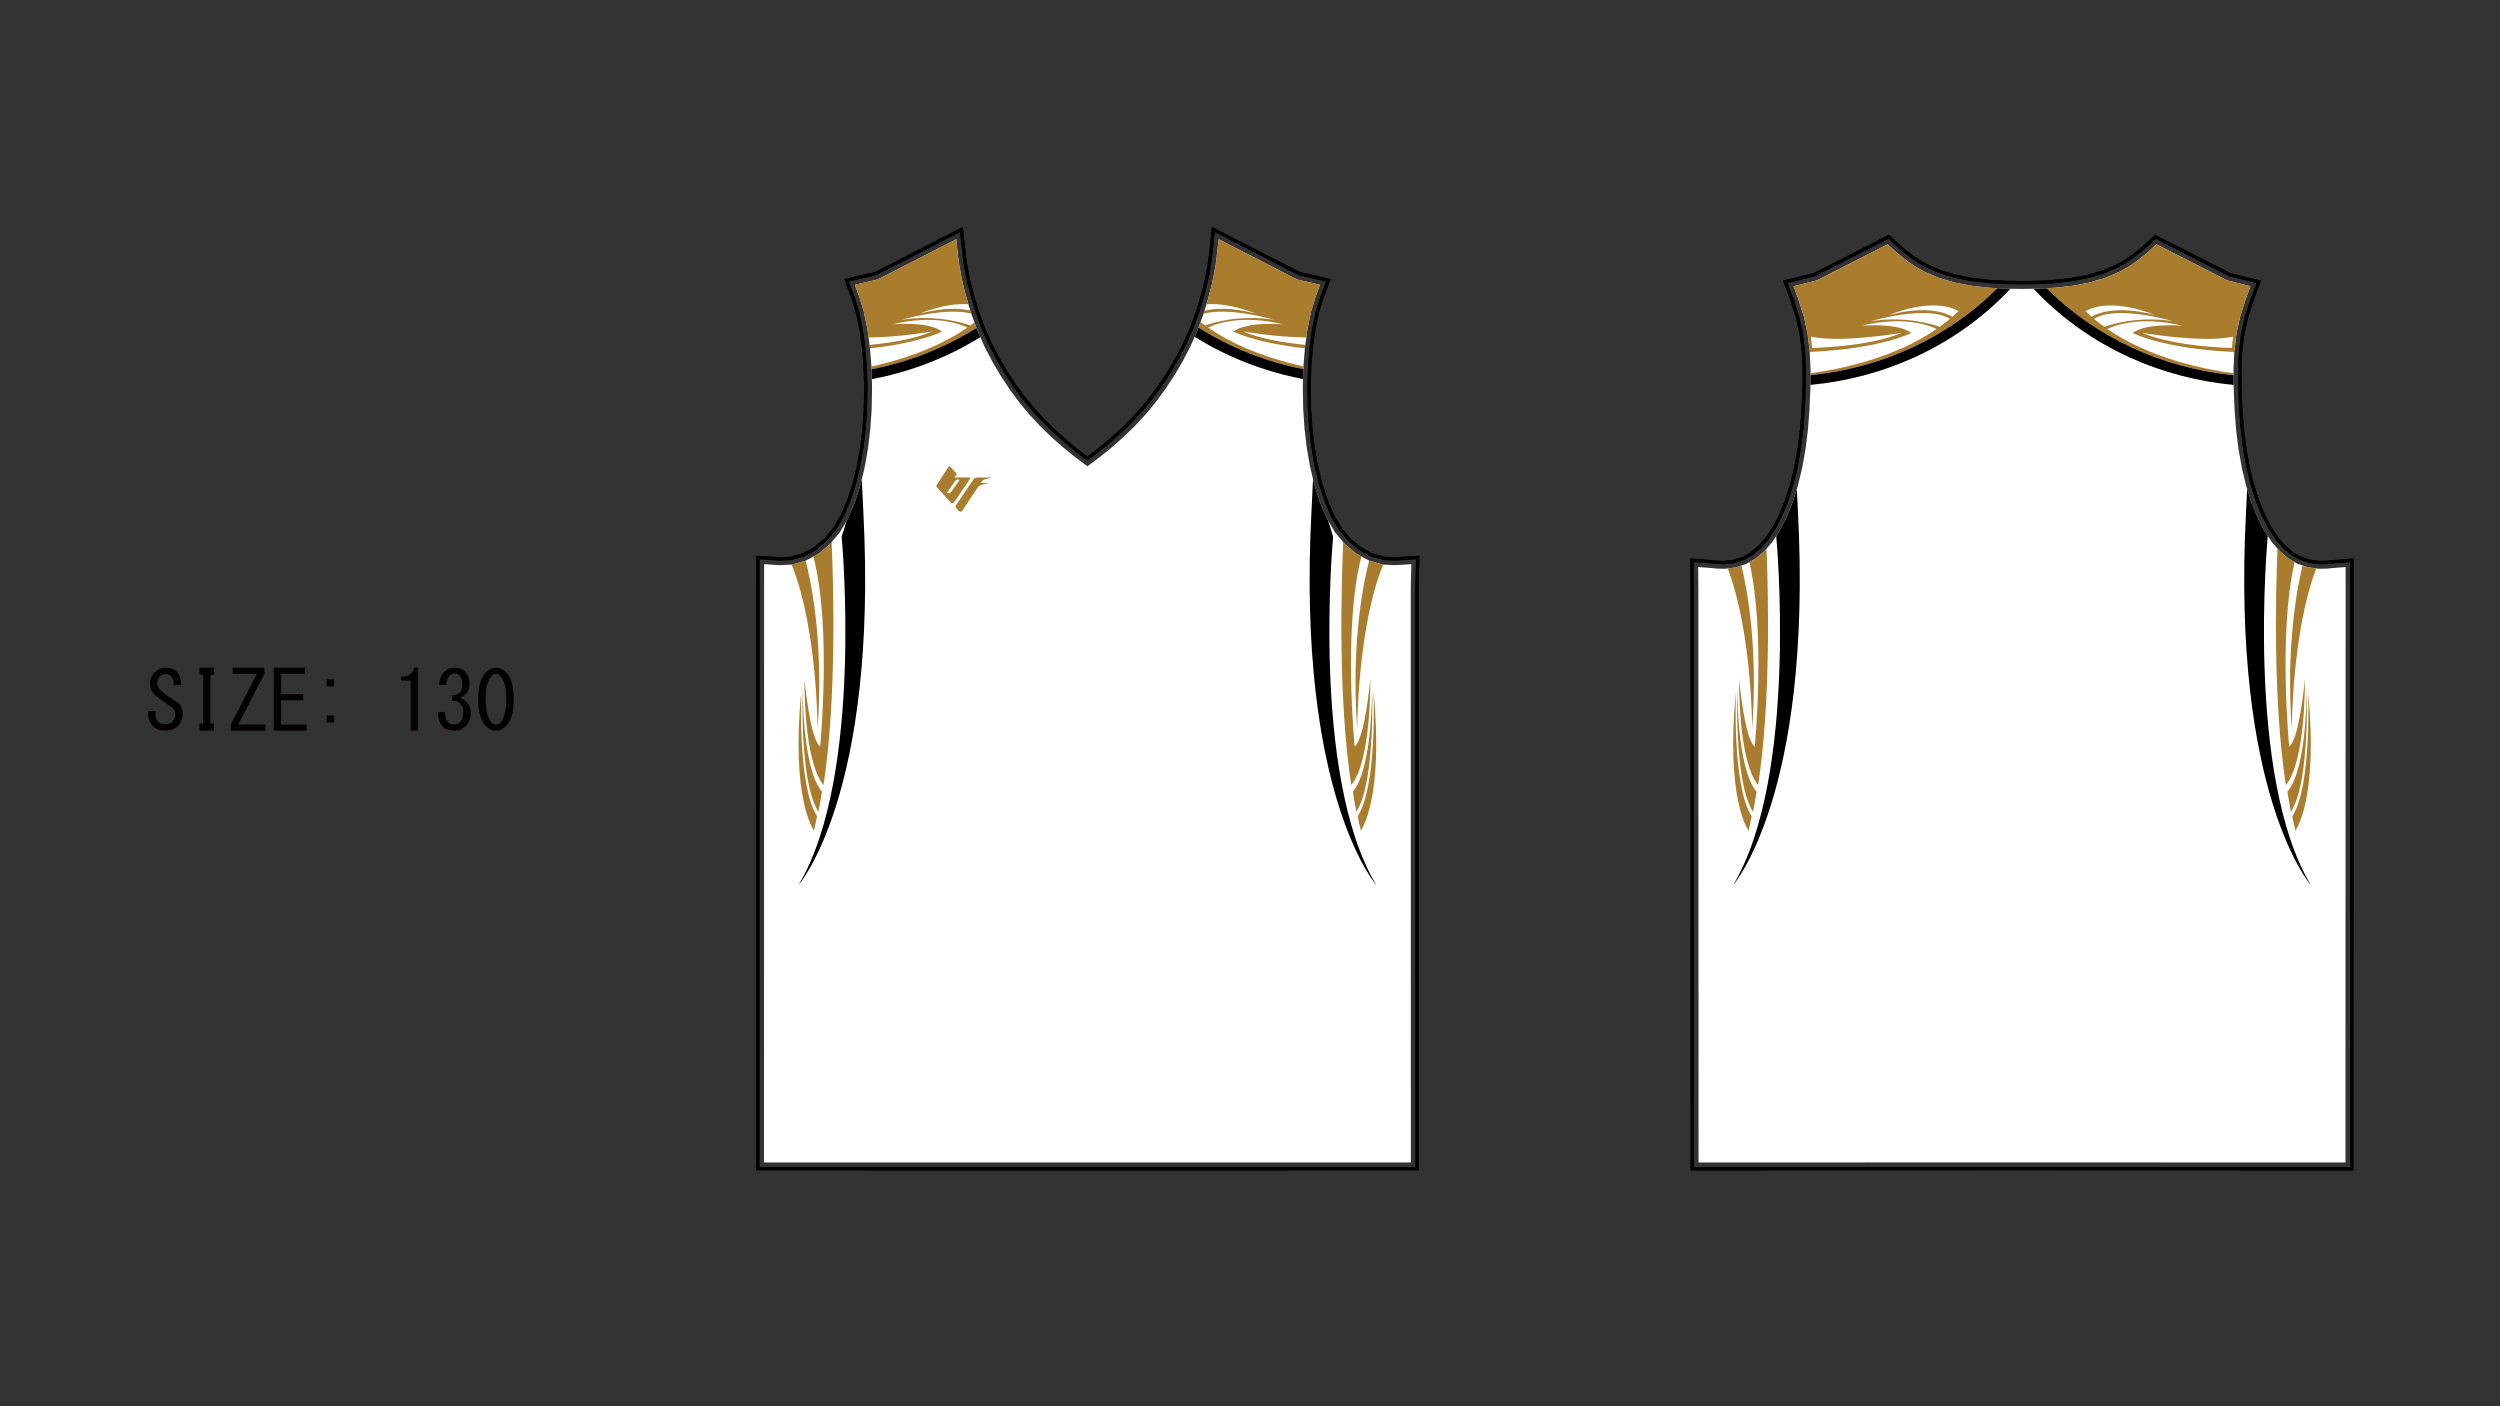 <?xml version="1.0" encoding="utf-8"?>
<!-- Generator: Adobe Illustrator 15.0.0, SVG Export Plug-In . SVG Version: 6.00 Build 0)  -->
<!DOCTYPE svg PUBLIC "-//W3C//DTD SVG 1.1//EN" "http://www.w3.org/Graphics/SVG/1.1/DTD/svg11.dtd">
<svg xmlns="http://www.w3.org/2000/svg" xmlns:xlink="http://www.w3.org/1999/xlink" version="1.1" x="0px" y="0px" width="4535.434px" height="2551.182px" viewBox="0 0 4535.434 2551.182" enable-background="new 0 0 4535.434 2551.182" xml:space="preserve">
<rect x="0" y="0" width="4535.434" height="2551.182" fill="#333333" stroke="none"/>
<g id="Color_1">
	<path id="_x30_2path-com_5_" fill="#ffffff" d="M4255.056,2108.979l-19.843-0.004l-566.951-0.207l-566.974,0.181l-19.843,0.007   l-0.018-56.691l-0.271-982.296l-0.324-41.313l26.123,2.02l5.99,0.729l15.979,0.547l20.395-2.619l18.656-6.249l16.794-9.605   l16.184-13.736l14.335-16.593l12.649-19.07l11.132-21.097l12.305-29.568l10.109-31.684l8.051-33.289l6.112-34.36l4.308-34.913   l2.635-34.926l1.67-38.479l0.355-35.312l-1.483-33.073l-3.83-31.733l-6.731-31.323l-10.131-31.821l-1.718-4.616l-6.948-18.732   l41.574-10.168l110.201-56.119l18.888-9.617l10.146,9.299l5.549,4.979l7.72,6.564l13.712,10.614l14.154,9.519l14.574,8.256   l26.579,11.473l28.261,8.42l29.61,5.803l30.618,3.622l31.291,1.851l31.636,0.531l31.635-0.53l31.292-1.858l30.614-3.61   l29.607-5.812l28.255-8.412l26.583-11.469l14.58-8.267l14.159-9.503l13.705-10.611l7.715-6.558l5.558-4.985l10.15-9.293   l18.871,9.604l110.226,56.125l41.561,10.196l-6.948,18.727l-1.715,4.607l-10.145,31.814l-6.722,31.317l-3.842,31.735l-1.485,33.074   l0.354,35.313l1.673,38.467l2.636,34.935l4.308,34.899l6.111,34.367l8.039,33.284l10.108,31.686l12.312,29.572l11.135,21.079   l12.64,19.03l14.323,16.572l16.17,13.702l16.79,9.618l18.66,6.271l20.387,2.662l15.944-0.501l6.034-0.723l25.841-1.99l-0.018,41.27   l-0.317,982.305L4255.056,2108.979"/>
	<path id="_x30_1path-com_12_" fill="#ffffff" d="M1972.805,2108.98l-566.917-0.098l-19.843-0.008l0.01-56.693l0.149-986.712   l0.008-41.956l23.845,1.502l4.008,0.309l22.467-1.1l25.066-7.015l23.186-12.573l20.846-17.443l18.034-21.607l14.766-25.104   l12.418-29.245l10.125-31.461l7.955-33.13l5.951-34.262l4.078-34.892l2.363-34.968l0.768-39.729l-1.171-38.391l-2.975-36.229   l-4.657-33.295l-6.173-29.541l-7.579-25.014l-1.795-4.916l-6.88-18.777l41.721-9.695l123.271-63.25l18.922-9.705l2.263,21.148   l0.81,7.584l2.451,18.504l3.314,18.479l4.033,18.368l4.644,18.137l5.119,17.781l5.462,17.34l10.293,28.101l12.251,27.791   l14.014,27.247l15.518,26.473l16.836,25.464l17.909,24.213l17.754,21.399l19.027,20.504l20.167,19.628l21.198,18.764l22.094,17.923   l22.858,17.093l22.862-17.091l22.086-17.921l21.189-18.771l20.171-19.625l19.03-20.512l17.756-21.407l17.911-24.209l16.827-25.447   l15.53-26.479l14.001-27.241l12.263-27.795l10.282-28.105l5.455-17.34l5.124-17.785l4.647-18.127l4.037-18.371l3.318-18.481   l2.444-18.492l0.816-7.596l2.245-21.139l18.937,9.718l123.264,63.235l41.736,9.68l-6.873,18.781l-1.803,4.928l-7.58,25.005   l-6.174,29.542l-4.654,33.298l-2.983,36.23l-1.165,38.379l0.771,39.729l2.365,34.969l4.082,34.89l5.941,34.269l7.968,33.127   l10.116,31.445l12.418,29.254l14.766,25.11l18.042,21.611l20.843,17.435l23.188,12.572l25.06,7.029l22.488,1.079l3.986-0.3   l24.867-1.511l-1.008,41.968l0.162,986.722l0.012,56.693l-19.844,0.004L1972.805,2108.98"/>
</g>
<g id="Color_2">
	<path id="_x30_2path-com_10_" d="M3173.633,1019.847C3173.633,1019.847,3173.633,1019.847,3173.633,1019.847l11.138-6.371   l16.185-13.735l3.82-4.423c3.669,91.078,7.444,280.418-15.221,429.009c-36.834-44.971-34.462-192.105-34.462-192.105   s9.608,108.197,28.352,122.236C3183.444,1354.457,3203.66,1148.653,3173.633,1019.847z M3177.862,1480.873   c-35.632-54.473-28.685-225.849-28.685-225.849c-19.045,196.196,23.058,251.882,23.058,251.882   C3174.241,1498.506,3176.11,1489.805,3177.862,1480.873z M3186.702,1436.336c-36.939-44.203-34.726-190.417-34.726-190.417   s-7.096,171.933,28.396,226.922C3182.679,1461.098,3184.788,1448.906,3186.702,1436.336z M3178.792,1322.631   c11.068-150.811-10.233-258.659-19.467-296.651l0,0l-10.005,3.351l-14.963,1.922c0.001,0,0,0.001,0.001,0.001   C3178.418,1145.773,3178.792,1322.631,3178.792,1322.631z M3284.515,680.524l0.034-3.465   c49.779-6.553,150.048-25.888,228.933-80.286c-12.897-6.204-59.692-24.371-135.924-5.878c0,0,65.892-5.814,89.913,13.157   c0,0-54.879,28.6-184.287,34.455l-0.051-1.132l-3.83-31.733l-6.732-31.322l-10.13-31.822l-1.719-4.616l-6.948-18.732l41.574-10.167   l110.202-56.12l18.887-9.617l10.146,9.299l5.55,4.979l7.72,6.565l13.711,10.614l14.155,9.519l14.573,8.255l26.579,11.474   l28.261,8.419l29.611,5.804l30.617,3.622l18.238,1.078C3534.714,611.839,3413.994,668.004,3284.515,680.524z M3285.516,610.792   l1.86,20.449c0,0,102.264-1.527,163-27.481C3450.376,603.76,3341.079,622.793,3285.516,610.792z M3537.622,578.372   c-41.407-25.891-143.639,4.317-143.639,4.317c62.219-9.763,111.362,5.408,124.919,10.268   C3525.315,588.346,3531.562,583.479,3537.622,578.372z M3553.052,564.365c-48.354-26.576-125.839,7.085-125.839,7.085   c72.677-19.371,107.912-1.092,114.785,3.167C3545.771,571.31,3549.461,567.888,3553.052,564.365z M4146.947,1424.35   c36.834-44.972,34.463-192.106,34.463-192.106s-9.609,108.198-28.352,122.237c0,0-20.229-205.921,9.836-334.72   c0-0.001,0-0.001,0-0.002l-11.145-6.384l-16.17-13.701l-3.849-4.452l0,0C4128.062,1086.255,4124.273,1275.695,4146.947,1424.35z    M4158.64,1480.896c1.753,8.933,3.621,17.634,5.628,26.034c0,0,42.102-55.686,23.057-251.882   C4187.324,1255.047,4194.271,1426.424,4158.64,1480.896z M4184.525,1245.942c0,0,2.215,146.213-34.726,190.416   c1.914,12.571,4.024,24.762,6.331,36.507C4191.621,1417.875,4184.525,1245.942,4184.525,1245.942z M4157.711,1322.654   c0,0,0.374-176.917,44.455-291.436l0,0l-14.967-1.954l-9.998-3.36c0,0,0,0,0,0.001   C4167.98,1063.811,4146.633,1171.715,4157.711,1322.654z M3712.884,522.876l18.329-1.089l30.615-3.609l29.607-5.812l28.255-8.413   l26.583-11.469l14.579-8.266l14.159-9.504l13.705-10.611l7.716-6.558l5.557-4.985l10.15-9.293l18.872,9.604l110.225,56.125   l41.561,10.196l-6.948,18.728l-1.714,4.607l-10.145,31.814l-6.723,31.316l-3.842,31.735l-0.051,1.14   c-129.449-5.852-184.344-34.458-184.344-34.458c24.021-18.972,89.914-13.157,89.914-13.157   c-76.232-18.493-123.027-0.326-135.924,5.878c78.913,54.419,179.227,73.748,228.986,80.293l0.035,3.464   C3922.531,668.043,3801.781,611.866,3712.884,522.876z M3942.52,582.713c0,0-102.232-30.208-143.639-4.317   c6.06,5.106,12.307,9.974,18.719,14.585C3831.156,588.121,3880.301,572.95,3942.52,582.713z M4050.986,610.815   c-55.563,12-164.859-7.032-164.859-7.032c60.735,25.954,163,27.481,163,27.481L4050.986,610.815z M3783.45,564.389   c3.591,3.521,7.28,6.943,11.054,10.252c6.873-4.259,42.109-22.538,114.785-3.167   C3909.289,571.474,3831.805,537.812,3783.45,564.389z" fill="#aa7c2d"/>
	<path id="_x30_1path-com_13_" d="M1581.087,669.952l-0.153-5.013c51.767-11.275,118.277-32.206,174.088-70.694   c-12.897-6.203-59.692-24.371-135.924-5.878c0,0,65.892-5.814,89.914,13.157c0,0-39.579,20.622-130.759,30.43l-0.31-3.778   l-0.342-2.446c34.645-3.294,80.801-10.176,114.316-24.497c0,0-61.892,10.775-116.205,10.996l-2.426-17.348l-6.173-29.54   l-7.579-25.014l-1.795-4.916l-6.88-18.778l41.721-9.696l123.271-63.25l18.922-9.703l2.263,21.148l0.81,7.584l2.451,18.503   l3.314,18.48l4.033,18.368l4.644,18.137l4.504,15.646c-42.88-2.542-88.039,17.072-88.039,17.072   c43.047-11.473,72.954-9.736,91.617-5.53l1.721,5.463c-47.196-12.141-126.568,11.307-126.568,11.307   c62.219-9.762,111.363,5.408,124.919,10.268c2.497-1.795,4.96-3.641,7.405-5.513l3.648,9.961   C1713.939,630.998,1649.266,656.587,1581.087,669.952z M1487.878,1354.378c-18.742-14.039-28.352-122.237-28.352-122.237   s-2.371,147.134,34.462,192.106c23.689-155.307,18.494-355.135,14.726-440.748l-3.084,3.695l-20.846,17.442l-9.226,5.004   C1509.188,1137.46,1487.878,1354.378,1487.878,1354.378z M1482.296,1480.793c-35.632-54.472-28.685-225.848-28.685-225.848   c-19.045,196.198,23.058,251.882,23.058,251.882C1478.675,1498.427,1480.544,1489.725,1482.296,1480.793z M1491.136,1436.256   c-36.939-44.203-34.726-190.416-34.726-190.416s-7.096,171.934,28.396,226.922   C1487.112,1461.018,1489.222,1448.826,1491.136,1436.256z M1461.556,1017.223l-25.023,7.003l-0.487,0.023   c46.792,114.161,47.181,298.303,47.181,298.303C1495.312,1157.874,1468.804,1044.431,1461.556,1017.223z M2451.447,1424.247   c36.834-44.972,34.462-192.106,34.462-192.106s-9.608,108.198-28.351,122.237c0,0-21.318-217.014,12.342-344.822l-9.1-4.934   l-20.843-17.435l-3.229-3.867C2432.961,1068.834,2427.742,1268.833,2451.447,1424.247z M2463.14,1480.793   c1.753,8.932,3.621,17.634,5.628,26.034c0,0,42.102-55.685,23.057-251.882C2491.824,1254.945,2498.771,1426.321,2463.14,1480.793z    M2489.025,1245.84c0,0,2.214,146.213-34.726,190.416c1.914,12.57,4.023,24.762,6.331,36.506   C2496.121,1417.773,2489.025,1245.84,2489.025,1245.84z M2462.211,1322.552c0,0,0.388-184.151,47.183-298.311l-0.345-0.017   l-25.06-7.029l-0.089-0.048C2476.682,1044.22,2450.113,1157.721,2462.211,1322.552z M2364.492,669.722l0.152-5.033   c-51.6-11.334-117.54-32.24-172.939-70.443c12.897-6.204,59.692-24.371,135.923-5.878c0,0-65.892-5.814-89.913,13.157   c0,0,39.246,20.452,129.62,30.308l0.301-3.657l0.357-2.553c-34.513-3.336-80.033-10.225-113.183-24.391   c0,0,61.023,10.625,115.056,10.99l2.424-17.345l6.174-29.542l7.58-25.005l1.803-4.928l6.873-18.781l-41.736-9.68l-123.264-63.235   l-18.937-9.719l-2.245,21.139l-0.816,7.597l-2.444,18.492l-3.318,18.481l-4.037,18.371l-4.647,18.127l-4.533,15.733   c43.232-2.983,89.231,16.994,89.231,16.994c-44.044-11.739-74.314-9.646-92.877-5.231l-1.728,5.494   c47.027-12.898,127.834,10.977,127.834,10.977c-62.218-9.763-111.362,5.408-124.919,10.268c-2.804-2.017-5.57-4.09-8.309-6.203   l-3.683,10.066C2231.762,630.52,2296.366,656.221,2364.492,669.722z" fill="#aa7c2d"/>
	<path id="_x30_3path-com_4_" d="M1757.332,866.262l-23.491-0.062c0,0-1.604,0.183-1.654-1.293c0,0-0.208-0.849,1.559-2.199   c0,0,1.933-1.027,1.984-1.996c0,0,0.095-1.02-1.762-3.211l-10.393-11.086c0,0-1.282-1.481-3.265,0.979L1699,880.689   c0,0-0.987,1.248,0.358,2.867l25.628,28.037c0,0,3.175,3.966,6.664-1.283l28.273-41.961   C1759.924,868.35,1761.121,866.271,1757.332,866.262z M1738.99,873.434l-13.176,18.681c-1.933,2.807-5.964,2.729-5.964,2.729   c-2.629-0.7-0.686-2.987-0.686-2.987l13.95-19.685c2.566-2.703,5.473-2.279,5.473-2.279   C1741.835,870.319,1738.99,873.434,1738.99,873.434z M1780.341,873.912c-2.16,2.806,1.912,2.403,1.912,2.403l4.474,0.013   c9.992,0.025,3.279,1.206,3.279,1.206c-13.951,1.838-16.051,6.547-16.051,6.547l-0.009-0.035l-28.241,42.295   c-2.186,3.535-6.017,1.025-6.017,1.025l-5.377-6.058c-1.655-2.297-0.509-3.751-0.509-3.751l32.74-48.723   c2.228-2.862,8.057-2.629,8.057-2.629l22.302,0.059c4.98-0.195-10.173,3.411-10.173,3.411   C1783.375,870.614,1781.044,873.089,1780.341,873.912z" fill="#aa7c2d"/>
</g>
<g id="Color_3">
	<path id="_x30_2path-com_15_" fill="#000000" d="M3222.451,973.771l0.839-2.686l4.649-7.009l11.132-21.097l12.304-29.568   l8.416-26.374l1.994,41.006c26.837,513.8-117.554,677.541-117.554,677.541C3263.537,1407.032,3222.451,973.771,3222.451,973.771z    M3647.328,523.825C3647.328,523.824,3647.329,523.824,3647.328,523.825l-10.677-0.181l-13.054-0.771   c-88.884,88.966-209.604,145.131-339.083,157.651l-0.179,17.755c65.505-6.098,129.711-23.028,189.236-50.17   C3539.758,617.93,3598.765,575.585,3647.328,523.825z M4074.717,928.066c-26.836,513.799,117.555,677.541,117.555,677.541   c-119.307-198.553-78.221-631.814-78.221-631.814l-0.907-2.905l-0.001-0.004l-4.525-6.813l-11.135-21.078l-12.313-29.572   l-8.452-26.494v0.001L4074.717,928.066z M3862.93,648.133c59.547,27.151,123.766,44.083,189.29,50.175c0,0,0,0,0.001,0   l-0.178-17.754c-129.512-12.511-250.262-68.688-339.159-157.678l-12.962,0.77l-10.77,0.181c0.001,0,0.001,0.001,0.001,0.001   C3737.721,575.597,3796.735,617.949,3862.93,648.133z"/>
	<path id="_x30_1path-com_15_" fill="#000000" d="M1581.633,687.88L1581.633,687.88l-0.546-17.928   c68.179-13.365,132.852-38.954,190.409-75.075l1.667,4.549l5.366,12.173c-20.271,12.598-41.445,23.964-63.416,33.982   C1672.597,664.968,1627.692,679.139,1581.633,687.88z M1448.665,1605.505c0,0,144.391-163.742,117.555-677.542l-2.833-58.237   l-2.413,10.051l-10.125,31.461l-12.418,29.244l-2.5,4.25l-9.046,28.959C1526.885,973.69,1567.971,1406.952,1448.665,1605.505z    M2496.771,1605.505c-119.307-198.553-78.221-631.814-78.221-631.814l-9.219-29.515l-2.182-3.709l-12.418-29.254l-10.116-31.445   l-2.541-10.566l-2.858,58.762C2352.381,1441.763,2496.771,1605.505,2496.771,1605.505z M2363.947,687.657L2363.947,687.657   l0.545-17.936c-68.126-13.501-132.73-39.202-190.199-75.43l-1.877,5.132l-5.125,11.617c20.546,12.821,42.027,24.373,64.325,34.54   C2273.78,664.808,2318.291,678.899,2363.947,687.657z"/>
</g>
<g id="Color_4" display="none">
</g>
<g id="Color_5" display="none">
</g>
<g id="Color_6" display="none">
</g>
<g id="Color_7" display="none">
</g>
<g id="Fixed" display="none">
</g>
<g id="Neck_1" display="none">
</g>
<g id="Neck_2" display="none">
</g>
<g id="Neck_3" display="none">
</g>
<g id="Neck_4" display="none">
</g>
<g id="Number_1" display="none">
</g>
<g id="Number_2" display="none">
</g>
<g id="Number_3" display="none">
</g>
<g id="Team_1" display="none">
</g>
<g id="Team_2" display="none">
</g>
<g id="Logo_1" display="none">
</g>
<g id="EMB_1" display="none">
</g>
<g id="Player_1" display="none">
</g>
<g id="Info_1">
	<polygon id="_x30_2path_3_" fill="none" stroke="#000000" stroke-width="6" stroke-miterlimit="10" points="4235.211,2120.313    3668.258,2120.105 3070.111,2120.297 3069.82,1069.97 3069.398,1016.399 3108.078,1019.388 3113.827,1020.087 3128.395,1020.587    3146.773,1018.227 3163.316,1012.683 3178.232,1004.152 3192.948,991.663 3206.238,976.28 3218.177,958.282 3228.802,938.146    3240.721,909.502 3250.56,878.669 3258.434,846.114 3264.433,812.387 3268.669,778.042 3271.27,743.572 3272.925,705.458    3273.274,670.646 3271.825,638.312 3268.107,607.517 3261.6,577.237 3251.719,546.199 3250.096,541.836 3238.717,511.158    3291.375,498.281 3426.3,429.573 3442.203,444.147 3447.589,448.981 3455,455.283 3468.205,465.506 3481.682,474.568    3495.35,482.311 3520.748,493.274 3547.846,501.346 3576.503,506.963 3606.357,510.495 3637.083,512.312 3668.291,512.838    3699.486,512.313 3730.213,510.488 3760.069,506.969 3788.721,501.344 3815.813,493.277 3841.216,482.317 3854.889,474.565    3868.374,465.513 3881.57,455.296 3888.975,449.005 3894.375,444.159 3910.279,429.598 3936.154,442.768 4045.214,498.299    4097.852,511.212 4086.479,541.865 4084.855,546.229 4074.96,577.263 4068.463,607.535 4064.733,638.331 4063.281,670.668    4063.632,705.477 4065.289,743.574 4067.89,778.059 4072.128,812.395 4078.126,846.124 4085.988,878.677 4095.824,909.51    4107.75,938.155 4118.377,958.271 4130.305,976.229 4143.583,991.593 4158.287,1004.052 4173.21,1012.602 4189.764,1018.165    4208.146,1020.565 4222.674,1020.108 4228.455,1019.416 4266.749,1016.466 4266.726,1069.986 4266.408,2052.291 4266.393,2120.318     "/>
	<polygon id="_x30_2path_2_" fill="none" stroke="#000000" stroke-width="6" stroke-miterlimit="10" points="4235.211,2120.313    3668.258,2120.105 3070.111,2120.297 3069.82,1069.97 3069.398,1016.399 3108.078,1019.388 3113.827,1020.087 3128.395,1020.587    3146.773,1018.227 3163.316,1012.683 3178.232,1004.152 3192.948,991.663 3206.238,976.28 3218.177,958.282 3228.802,938.146    3240.721,909.502 3250.56,878.669 3258.434,846.114 3264.433,812.387 3268.669,778.042 3271.27,743.572 3272.925,705.458    3273.274,670.646 3271.825,638.312 3268.107,607.517 3261.6,577.237 3251.719,546.199 3250.096,541.836 3238.717,511.158    3291.375,498.281 3426.3,429.573 3442.203,444.147 3447.589,448.981 3455,455.283 3468.205,465.506 3481.682,474.568    3495.35,482.311 3520.748,493.274 3547.846,501.346 3576.503,506.963 3606.357,510.495 3637.083,512.312 3668.291,512.838    3699.486,512.313 3730.213,510.488 3760.069,506.969 3788.721,501.344 3815.813,493.277 3841.216,482.317 3854.889,474.565    3868.374,465.513 3881.57,455.296 3888.975,449.005 3894.375,444.159 3910.279,429.598 3936.154,442.768 4045.214,498.299    4097.852,511.212 4086.479,541.865 4084.855,546.229 4074.96,577.263 4068.463,607.535 4064.733,638.331 4063.281,670.668    4063.632,705.477 4065.289,743.574 4067.89,778.059 4072.128,812.395 4078.126,846.124 4085.988,878.677 4095.824,909.51    4107.75,938.155 4118.377,958.271 4130.305,976.229 4143.583,991.593 4158.287,1004.052 4173.21,1012.602 4189.764,1018.165    4208.146,1020.565 4222.674,1020.108 4228.455,1019.416 4266.749,1016.466 4266.726,1069.986 4266.408,2052.291 4266.393,2120.318     "/>
	<polygon id="_x30_1path_2_" fill="none" stroke="#000000" stroke-width="6" stroke-miterlimit="10" points="1972.808,2120.318    1405.886,2120.221 1374.705,2120.208 1374.875,1011.439 1410.931,1013.711 1414.226,1013.966 1434.705,1012.962 1457.316,1006.634    1478.38,995.213 1497.577,979.15 1514.364,959.035 1528.283,935.371 1540.211,907.276 1550.049,876.712 1557.819,844.349    1563.654,810.757 1567.664,776.45 1569.989,742.035 1570.746,702.858 1569.593,665.039 1566.669,629.427 1562.108,596.829    1556.116,568.148 1548.775,543.92 1547.087,539.3 1535.801,508.493 1588.649,496.209 1710.675,433.599 1744.291,416.359    1749.106,461.367 1751.503,479.473 1754.732,497.479 1758.679,515.449 1763.23,533.225 1768.265,550.712 1773.607,567.671    1783.683,595.183 1795.654,622.336 1809.368,648.998 1824.572,674.937 1841.075,699.897 1858.618,723.614 1875.97,744.53    1894.587,764.593 1914.356,783.832 1935.167,802.255 1956.899,819.884 1972.79,831.766 1988.68,819.886 2010.401,802.262    2031.212,783.825 2050.98,764.593 2069.601,744.521 2086.957,723.6 2104.502,699.884 2120.996,674.938 2136.209,649    2149.916,622.333 2161.894,595.185 2171.96,567.666 2177.294,550.708 2182.334,533.215 2186.89,515.446 2190.839,497.475    2194.073,479.469 2196.464,461.367 2197.266,453.913 2201.254,416.352 2234.897,433.618 2356.912,496.213 2409.775,508.474    2396.801,543.929 2389.461,568.144 2383.467,596.824 2378.91,629.425 2375.978,665.045 2374.828,702.844 2375.592,742.022    2377.92,776.441 2381.932,810.742 2387.758,844.341 2395.541,876.702 2405.369,907.254 2417.299,935.355 2431.217,959.025    2448.012,979.141 2467.203,995.197 2488.275,1006.622 2510.875,1012.96 2531.383,1013.944 2534.836,1013.687 2572.022,1011.426    2570.721,1065.599 2570.896,2120.211  "/>
	<polygon id="_x30_1path_1_" fill="none" stroke="#000000" stroke-width="6" stroke-miterlimit="10" points="1972.808,2120.318    1405.886,2120.221 1374.705,2120.208 1374.875,1011.439 1410.931,1013.711 1414.226,1013.966 1434.705,1012.962 1457.316,1006.634    1478.38,995.213 1497.577,979.15 1514.364,959.035 1528.283,935.371 1540.211,907.276 1550.049,876.712 1557.819,844.349    1563.654,810.757 1567.664,776.45 1569.989,742.035 1570.746,702.858 1569.593,665.039 1566.669,629.427 1562.108,596.829    1556.116,568.148 1548.775,543.92 1547.087,539.3 1535.801,508.493 1588.649,496.209 1710.675,433.599 1744.291,416.359    1749.106,461.367 1751.503,479.473 1754.732,497.479 1758.679,515.449 1763.23,533.225 1768.265,550.712 1773.607,567.671    1783.683,595.183 1795.654,622.336 1809.368,648.998 1824.572,674.937 1841.075,699.897 1858.618,723.614 1875.97,744.53    1894.587,764.593 1914.356,783.832 1935.167,802.255 1956.899,819.884 1972.79,831.766 1988.68,819.886 2010.401,802.262    2031.212,783.825 2050.98,764.593 2069.601,744.521 2086.957,723.6 2104.502,699.884 2120.996,674.938 2136.209,649    2149.916,622.333 2161.894,595.185 2171.96,567.666 2177.294,550.708 2182.334,533.215 2186.89,515.446 2190.839,497.475    2194.073,479.469 2196.464,461.367 2197.266,453.913 2201.254,416.352 2234.897,433.618 2356.912,496.213 2409.775,508.474    2396.801,543.929 2389.461,568.144 2383.467,596.824 2378.91,629.425 2375.978,665.045 2374.828,702.844 2375.592,742.022    2377.92,776.441 2381.932,810.742 2387.758,844.341 2395.541,876.702 2405.369,907.254 2417.299,935.355 2431.217,959.025    2448.012,979.141 2467.203,995.197 2488.275,1006.622 2510.875,1012.96 2531.383,1013.944 2534.836,1013.687 2572.022,1011.426    2570.721,1065.599 2570.896,2120.211  "/>
	<path id="path-com_2_" fill="#040000" d="M317.902,1271.66c8.984,5.079,13.477,12.5,13.477,22.266s-2.93,17.578-8.79,23.438   c-5.468,5.469-13.086,8.203-22.851,8.203c-9.375,0-16.602-2.539-21.68-7.617c-6.25-6.25-9.375-13.672-9.375-22.266v-5.859h13.476   v5.273c0,6.25,1.561,10.938,4.687,14.063c3.124,3.125,7.033,4.688,11.719,4.688c6.25,0,10.938-1.563,14.063-4.688   c3.516-3.516,5.273-8.008,5.273-13.477c0-5.859-2.734-10.547-8.203-14.063c-9.766-6.25-18.946-12.89-27.54-19.922   c-6.25-5.078-9.57-11.914-9.96-20.508c-0.391-8.593,2.539-15.819,8.789-21.679c5.858-5.469,12.305-8.203,19.336-8.203   c8.594,0,15.234,2.344,19.922,7.031c5.859,5.859,8.593,14.063,8.203,24.609H314.97c0.783-6.64-0.78-11.914-4.686-15.821   c-2.734-2.733-6.054-4.101-9.96-4.101s-7.228,1.367-9.961,4.101c-3.517,3.517-5.274,7.618-5.274,12.306   c0,5.078,2.735,9.961,8.204,14.648C301.496,1261.114,309.699,1266.973,317.902,1271.66z M381.77,1312.676h6.445v12.891h-26.368   v-12.891h6.447v-88.477h-6.447v-12.89h26.368v12.89h-6.445V1312.676z M422.199,1211.309h57.422v11.132l-47.461,91.993h49.219   v11.133h-62.695v-11.133l47.461-91.993h-43.945V1211.309z M510.089,1259.355h39.844v11.133h-39.844v43.945h46.29v11.133h-59.767   v-114.257h56.837v11.132h-43.36V1259.355z M592.707,1245.293v-12.89h13.477v12.89H592.707z M606.183,1310.918h-13.477v-12.891   h13.477V1310.918z M745.05,1325.566v-45.703v-45.117h-17.58v-7.031c13.673,0,21.681-5.469,24.025-16.406h7.031v114.257H745.05z    M813.019,1310.332c2.735,2.734,6.446,4.102,11.133,4.102c3.907,0,7.617-1.758,11.133-5.273c3.516-3.516,5.273-9.375,5.273-17.578   c0-6.25-2.148-11.523-6.445-15.82c-3.125-3.125-7.813-4.492-14.063-4.102v-9.961c6.25-0.39,10.938-2.148,14.063-5.273   s4.688-7.813,4.688-14.063c0-7.813-1.758-13.477-5.274-16.992c-2.343-2.344-5.273-3.516-8.789-3.516   c-3.518,0-6.445,1.172-8.79,3.516c-3.906,3.906-6.055,9.766-6.445,17.578h-12.891c0.391-10.156,3.71-18.359,9.96-24.609   c4.688-4.688,10.743-7.031,18.165-7.031c7.813,0,14.063,2.344,18.75,7.031c5.469,5.469,8.203,12.695,8.203,21.68   c0,8.203-2.148,14.453-6.445,18.75c-3.906,3.906-7.617,6.445-11.133,7.617c5.078,1.562,8.984,3.711,11.719,6.445   c5.469,5.469,8.203,12.109,8.203,19.922c0,10.156-3.125,18.359-9.375,24.609c-5.469,5.469-12.305,8.203-20.508,8.203   c-8.984,0-16.015-2.539-21.093-7.617c-5.86-5.859-8.79-14.648-8.79-26.367h13.477   C807.355,1300.176,809.113,1306.426,813.019,1310.332z M881.573,1219.512c5.469-5.469,11.524-8.203,18.165-8.203   s12.695,2.734,18.164,8.203c9.375,9.375,14.063,25.586,14.063,48.633c0,23.437-4.688,39.843-14.063,49.218   c-5.468,5.469-11.523,8.203-18.164,8.203s-12.695-2.734-18.165-8.203c-9.375-9.375-14.062-25.781-14.062-49.218   C867.511,1245.098,872.198,1228.887,881.573,1219.512z M907.355,1225.957c-2.344-2.343-4.885-3.516-7.617-3.516   c-2.734,0-5.273,1.173-7.617,3.516c-7.422,7.813-11.133,21.875-11.133,42.188c0,21.093,3.71,35.351,11.133,42.773   c2.344,2.344,4.883,3.516,7.617,3.516c2.732,0,5.273-1.172,7.617-3.516c7.421-7.422,11.133-21.68,11.133-42.773   C918.488,1247.441,914.776,1233.378,907.355,1225.957z"/>
</g>
</svg>
